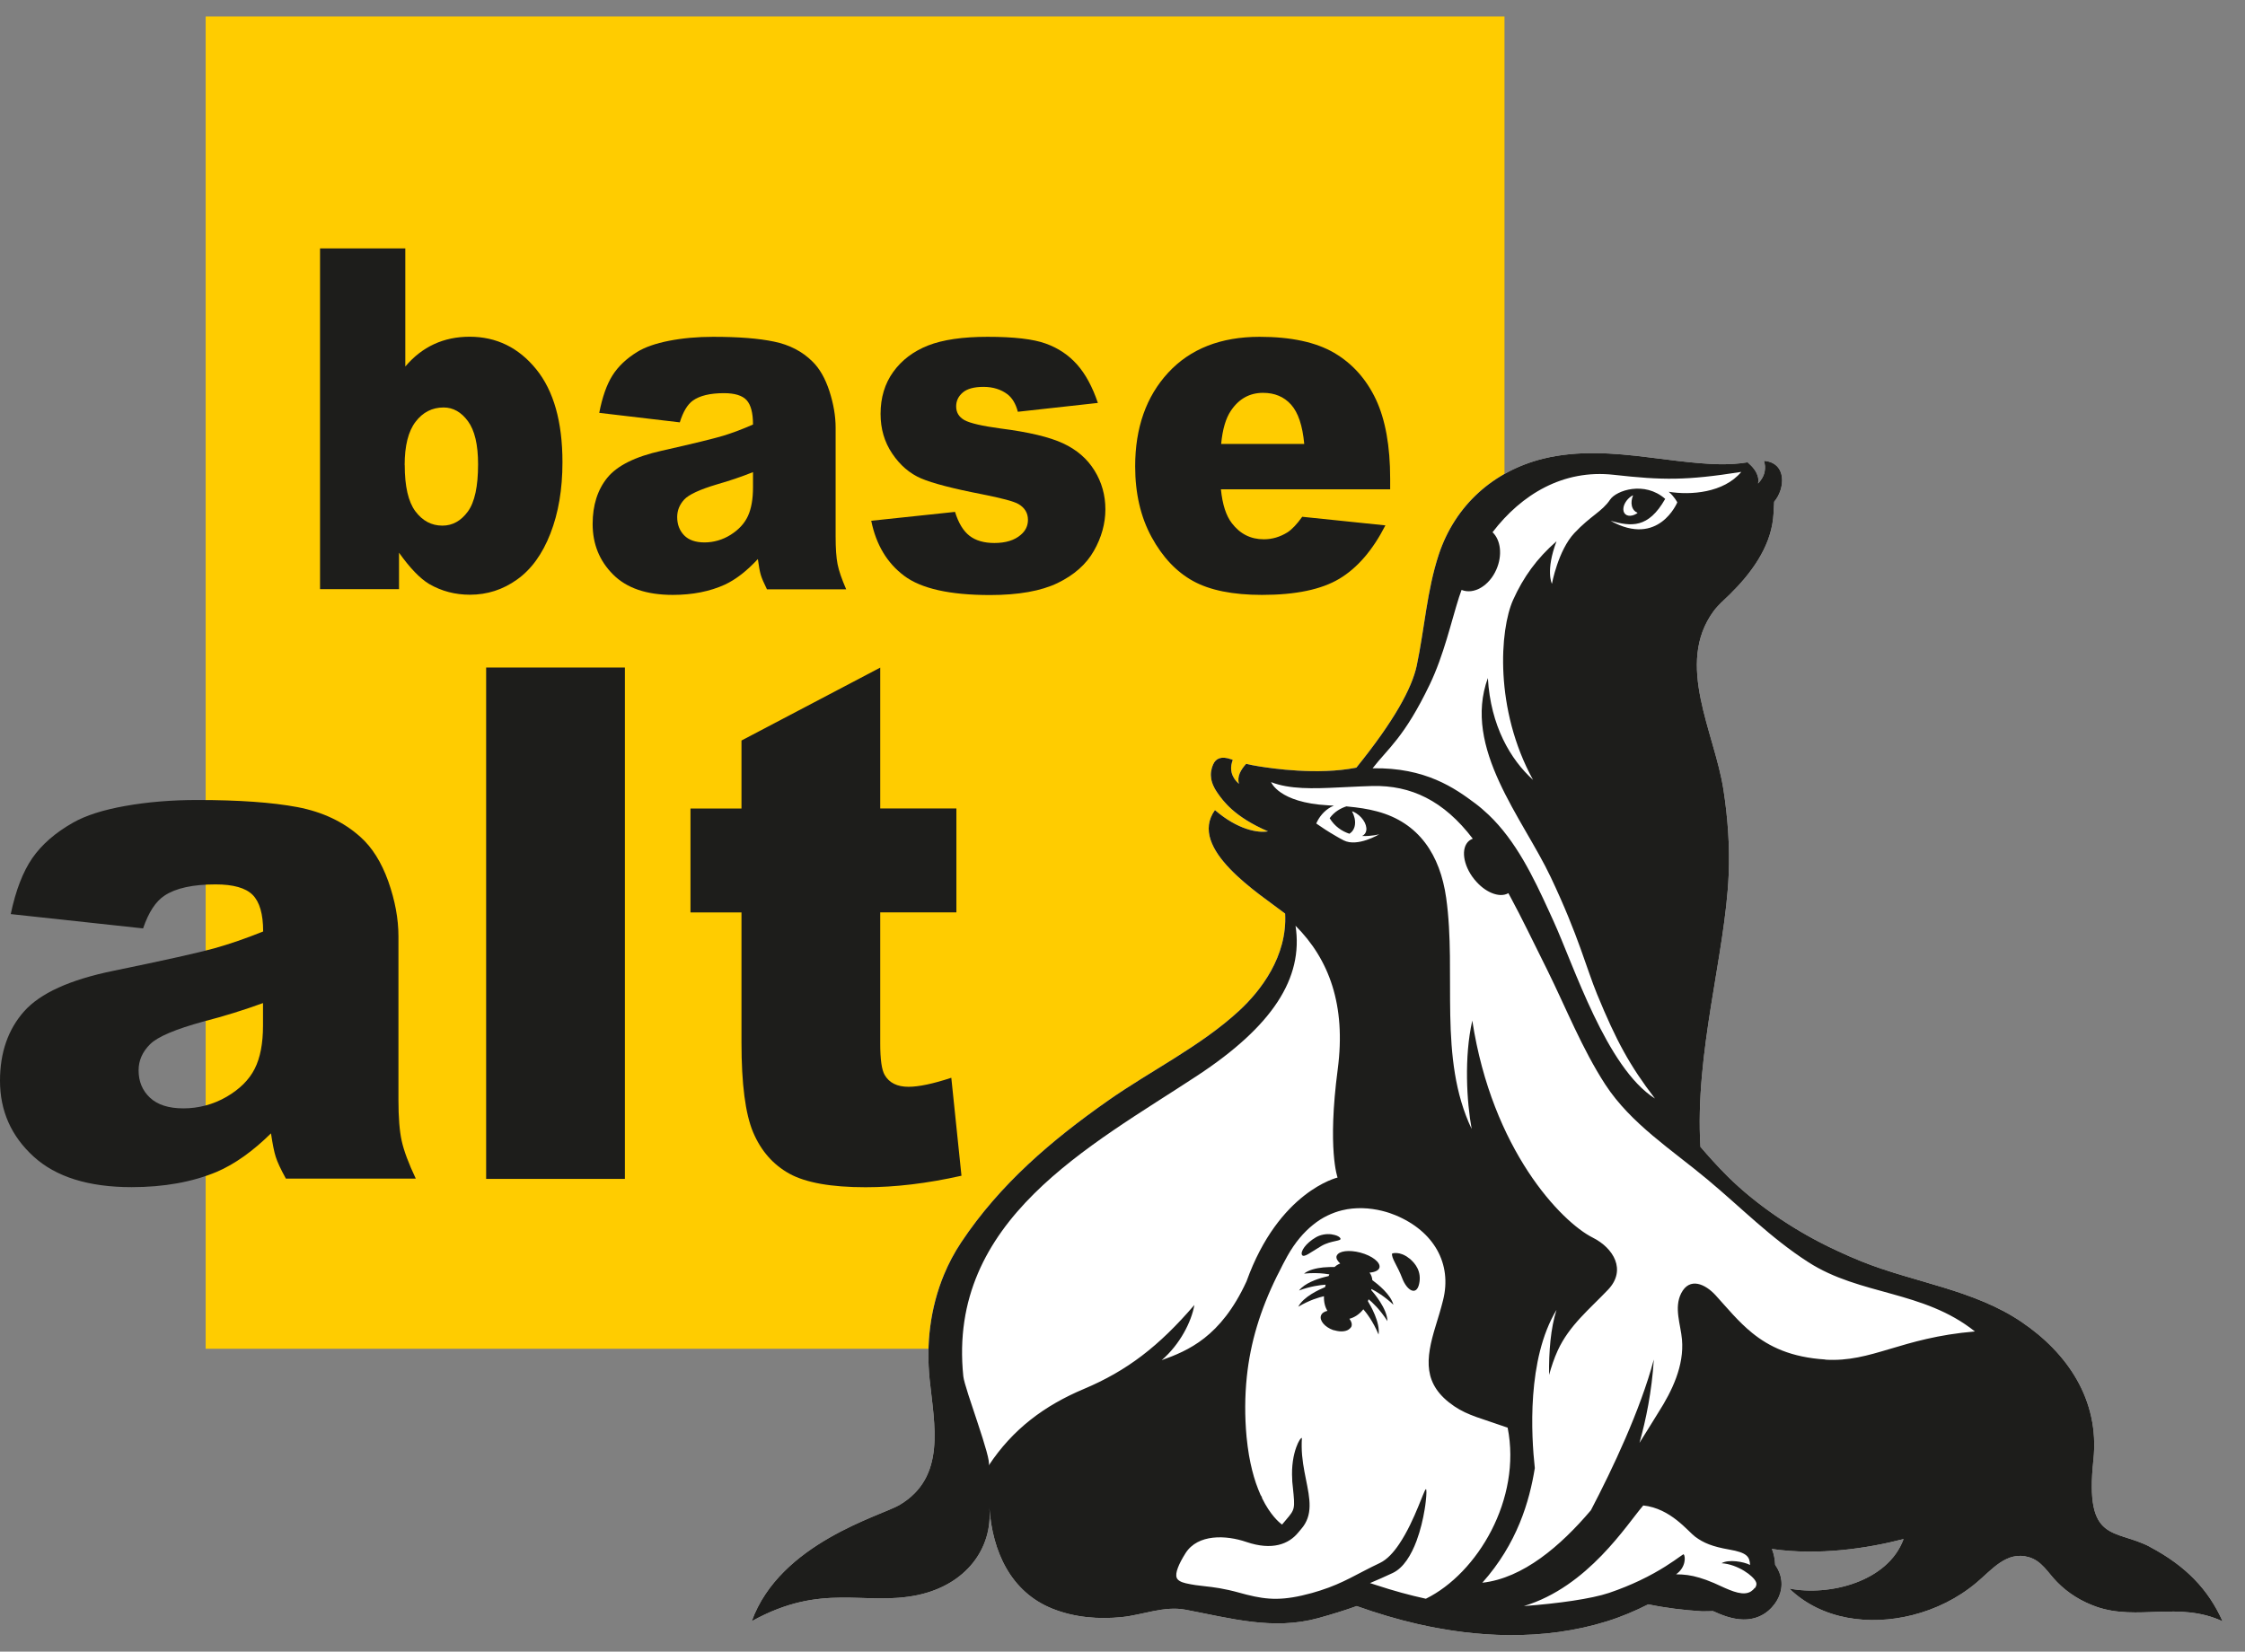 <?xml version="1.0" encoding="UTF-8"?> <svg xmlns="http://www.w3.org/2000/svg" width="106" height="78" viewBox="0 0 106 78" fill="none"><rect x="0" y="0" width="106" height="78" fill="#808080" stroke="none"/><g clip-path="url(#clip0_155_2004)"><path d="M71.036 0.78H9.71V63.695H71.036V0.78Z" fill="#FFCC00"></path><path d="M101.528 73.057C99.856 72.17 98.416 72.924 98.843 68.939C99.147 66.082 97.582 63.874 95.456 62.433C93.209 60.905 90.382 60.569 87.907 59.576C87.507 59.416 87.111 59.24 86.718 59.056C84.894 58.216 82.989 56.966 81.549 55.532C81.541 55.524 81.53 55.516 81.522 55.504C81.096 55.079 80.692 54.629 80.288 54.16C80.014 49.706 81.458 45.079 81.621 41.316C81.679 39.976 81.58 38.608 81.374 37.288C80.955 34.576 79.077 31.36 80.909 28.863C81.123 28.574 81.362 28.374 81.679 28.066C82.65 27.112 83.568 25.893 83.72 24.483C83.755 24.154 83.751 23.885 83.77 23.693C84.029 23.392 84.185 22.931 84.136 22.537C84.113 22.337 84.037 22.157 83.899 22.017C83.762 21.88 83.56 21.782 83.286 21.763C83.313 21.841 83.328 21.923 83.336 22.009C83.343 22.095 83.336 22.181 83.32 22.271C83.294 22.408 83.233 22.548 83.13 22.689C83.096 22.736 83.058 22.783 83.012 22.834C83.019 22.783 83.023 22.736 83.023 22.685C83.023 22.638 83.016 22.591 83.008 22.544C82.978 22.408 82.913 22.275 82.825 22.157C82.741 22.044 82.638 21.939 82.528 21.845C82.524 21.841 82.52 21.837 82.513 21.833C82.082 21.904 81.648 21.931 81.168 21.923C80.879 21.919 80.574 21.899 80.239 21.872C79.572 21.818 78.795 21.716 77.824 21.595C76.174 21.388 74.495 21.259 72.861 21.661C70.541 22.236 68.709 23.842 67.931 26.194C67.372 27.894 67.261 29.695 66.892 31.438C66.663 32.505 65.829 34.04 64.042 36.252C62.21 36.615 60.047 36.287 59.437 36.19C59.235 36.158 59.033 36.119 58.839 36.072C58.778 36.139 58.717 36.209 58.668 36.283C58.565 36.432 58.489 36.592 58.474 36.76C58.466 36.846 58.474 36.932 58.496 37.018C58.119 36.682 58.081 36.318 58.165 36.014C58.176 35.971 58.192 35.928 58.207 35.885C58.184 35.877 58.161 35.869 58.138 35.861C57.902 35.775 57.719 35.764 57.578 35.81C57.438 35.857 57.342 35.959 57.281 36.1C57.255 36.158 57.236 36.217 57.217 36.275C57.201 36.334 57.19 36.393 57.182 36.447C57.167 36.561 57.171 36.674 57.19 36.783C57.197 36.838 57.213 36.893 57.228 36.944C57.251 37.022 57.285 37.1 57.323 37.174C57.35 37.233 57.384 37.288 57.418 37.342C57.438 37.373 57.456 37.405 57.479 37.436C57.738 37.807 58.264 38.569 59.871 39.261C59.403 39.347 58.443 39.187 57.365 38.257C56.055 40.081 59.468 42.211 60.679 43.145C60.786 45.165 59.525 46.794 58.508 47.732C56.687 49.413 54.333 50.561 52.318 51.976C49.655 53.844 47.218 55.915 45.385 58.669C45.062 59.154 44.791 59.666 44.574 60.19C43.919 61.764 43.725 63.476 43.892 65.129C44.113 67.286 44.692 69.747 42.479 71.068C41.614 71.584 36.83 72.854 35.493 76.562C38.841 74.706 40.799 75.859 43.328 75.328C45.606 74.847 46.879 73.127 46.715 71.205C46.856 73.264 47.72 75.183 49.694 75.972C50.73 76.386 51.869 76.48 52.969 76.367C53.96 76.265 54.969 75.828 55.971 76.019C58.1 76.421 60.111 77.004 62.252 76.414C62.926 76.226 63.509 76.046 64.058 75.847C65.029 76.195 65.996 76.48 66.934 76.695C68.389 77.027 69.817 77.203 71.185 77.219C72.853 77.238 74.426 77.019 75.866 76.57C76.555 76.355 77.207 76.078 77.824 75.765C78.654 75.937 79.496 76.039 80.342 76.093C80.368 76.093 80.403 76.093 80.445 76.093C80.547 76.093 80.704 76.093 80.882 76.085C81.279 76.265 81.778 76.472 82.315 76.48C82.924 76.488 83.438 76.23 83.8 75.738C84.132 75.288 84.208 74.745 84.01 74.249C83.96 74.128 83.896 74.01 83.816 73.897C83.804 73.639 83.758 73.385 83.663 73.151C85.869 73.471 88.166 73.127 89.88 72.682C89.137 74.71 86.356 75.386 84.482 75.019C86.025 76.511 88.291 76.777 90.284 76.277C91.392 75.999 92.439 75.484 93.323 74.741C94.047 74.136 94.744 73.229 95.795 73.538C96.416 73.718 96.694 74.276 97.125 74.71C97.647 75.245 98.283 75.632 98.98 75.878C100.938 76.562 102.865 75.605 104.941 76.566C104.271 75.054 103.193 73.944 101.52 73.057H101.528Z" fill="white"></path><path d="M66.538 59.428C66.092 59.065 65.73 59.197 65.73 59.197C65.684 59.408 65.989 59.783 66.206 60.362C66.424 60.94 66.877 61.221 67.006 60.631C67.136 60.045 66.82 59.651 66.538 59.424V59.428Z" fill="#1D1D1B"></path><path d="M62.355 58.865C62.355 58.865 62.378 58.849 62.389 58.842C62.633 58.701 62.873 58.65 63.048 58.611C63.224 58.572 63.33 58.553 63.285 58.474C63.254 58.416 63.155 58.357 63.018 58.322C62.828 58.267 62.561 58.259 62.302 58.353C62.245 58.373 62.188 58.4 62.134 58.431C61.647 58.713 61.391 59.107 61.475 59.264C61.559 59.416 61.883 59.139 62.351 58.865H62.355Z" fill="#1D1D1B"></path><path d="M64.797 60.456C64.786 60.331 64.748 60.209 64.664 60.1C64.915 60.08 65.098 59.998 65.132 59.862C65.193 59.619 64.79 59.303 64.23 59.154C63.696 59.014 63.22 59.076 63.121 59.291C63.117 59.303 63.106 59.311 63.106 59.322C63.091 59.385 63.106 59.447 63.148 59.514C63.178 59.565 63.224 59.619 63.281 59.67C63.281 59.67 63.277 59.67 63.273 59.67C63.239 59.682 63.205 59.701 63.174 59.717C63.117 59.748 63.064 59.787 63.014 59.834C62.877 59.834 62.683 59.834 62.474 59.854C62.154 59.889 61.795 59.967 61.571 60.147C61.944 60.108 62.268 60.12 62.512 60.147C62.607 60.158 62.698 60.17 62.767 60.182C62.755 60.206 62.744 60.233 62.733 60.26C62.679 60.272 62.611 60.287 62.531 60.311C62.169 60.405 61.597 60.604 61.335 60.944C61.879 60.741 62.34 60.686 62.58 60.67C62.58 60.67 62.588 60.67 62.592 60.67C62.592 60.678 62.588 60.69 62.584 60.698C62.576 60.725 62.569 60.756 62.565 60.784C62.294 60.897 61.54 61.237 61.3 61.71C61.826 61.397 62.287 61.264 62.512 61.214C62.504 61.499 62.565 61.729 62.675 61.905C62.523 61.937 62.413 62.015 62.371 62.128C62.291 62.362 62.55 62.671 62.946 62.812C62.972 62.82 62.995 62.82 63.018 62.827C63.323 62.917 63.601 62.878 63.734 62.741C63.765 62.71 63.795 62.683 63.81 62.644C63.849 62.53 63.81 62.401 63.712 62.28C63.955 62.218 64.188 62.065 64.371 61.831C64.5 61.979 64.828 62.39 65.09 63.023C65.178 62.456 64.702 61.639 64.588 61.452C64.599 61.421 64.611 61.389 64.618 61.358C64.786 61.495 65.159 61.839 65.509 62.39C65.498 61.804 64.873 61.069 64.744 60.924C64.748 60.909 64.751 60.889 64.755 60.874C64.972 60.983 65.372 61.218 65.791 61.616C65.662 61.128 65.06 60.647 64.793 60.452L64.797 60.456Z" fill="#1D1D1B"></path><path d="M101.528 73.057C99.856 72.17 98.416 72.924 98.843 68.939C99.147 66.082 97.582 63.874 95.456 62.433C93.209 60.905 90.382 60.569 87.907 59.576C87.507 59.416 87.111 59.24 86.718 59.056C84.894 58.216 82.989 56.966 81.549 55.532C81.541 55.524 81.53 55.516 81.522 55.504C81.096 55.079 80.692 54.629 80.288 54.16C80.014 49.706 81.458 45.079 81.621 41.316C81.679 39.976 81.58 38.608 81.374 37.288C80.955 34.576 79.077 31.36 80.909 28.863C81.123 28.574 81.362 28.374 81.679 28.066C82.65 27.112 83.568 25.893 83.72 24.483C83.755 24.154 83.751 23.885 83.77 23.693C84.029 23.392 84.185 22.931 84.136 22.537C84.113 22.337 84.037 22.157 83.899 22.017C83.762 21.88 83.56 21.782 83.286 21.763C83.313 21.841 83.328 21.923 83.336 22.009C83.343 22.095 83.336 22.181 83.32 22.271C83.294 22.408 83.233 22.548 83.13 22.689C83.096 22.736 83.058 22.783 83.012 22.834C83.019 22.783 83.023 22.736 83.023 22.685C83.023 22.638 83.016 22.591 83.008 22.544C82.978 22.408 82.913 22.275 82.825 22.157C82.741 22.044 82.638 21.939 82.528 21.845C82.524 21.841 82.52 21.837 82.513 21.833C82.082 21.904 81.648 21.931 81.168 21.923C80.879 21.919 80.574 21.899 80.239 21.872C79.572 21.818 78.795 21.716 77.824 21.595C76.174 21.388 74.495 21.259 72.861 21.661C70.541 22.236 68.709 23.842 67.931 26.194C67.372 27.894 67.261 29.695 66.892 31.438C66.663 32.505 65.829 34.04 64.042 36.252C62.21 36.615 60.047 36.287 59.437 36.19C59.235 36.158 59.033 36.119 58.839 36.072C58.778 36.139 58.717 36.209 58.668 36.283C58.565 36.432 58.489 36.592 58.474 36.76C58.466 36.846 58.474 36.932 58.496 37.018C58.119 36.682 58.081 36.318 58.165 36.014C58.176 35.971 58.192 35.928 58.207 35.885C58.184 35.877 58.161 35.869 58.138 35.861C57.902 35.775 57.719 35.764 57.578 35.81C57.438 35.857 57.342 35.959 57.281 36.1C57.255 36.158 57.236 36.217 57.217 36.275C57.201 36.334 57.19 36.393 57.182 36.447C57.167 36.561 57.171 36.674 57.19 36.783C57.197 36.838 57.213 36.893 57.228 36.944C57.251 37.022 57.285 37.1 57.323 37.174C57.35 37.233 57.384 37.288 57.418 37.342C57.438 37.373 57.456 37.405 57.479 37.436C57.738 37.807 58.264 38.569 59.871 39.261C59.403 39.347 58.443 39.187 57.365 38.257C56.055 40.081 59.468 42.211 60.679 43.145C60.786 45.165 59.525 46.794 58.508 47.732C56.687 49.413 54.333 50.561 52.318 51.976C49.655 53.844 47.218 55.915 45.385 58.669C45.062 59.154 44.791 59.666 44.574 60.19C43.919 61.764 43.725 63.476 43.892 65.129C44.113 67.286 44.692 69.747 42.479 71.068C41.614 71.584 36.83 72.854 35.493 76.562C38.841 74.706 40.799 75.859 43.328 75.328C45.606 74.847 46.879 73.127 46.715 71.205C46.856 73.264 47.72 75.183 49.694 75.972C50.73 76.386 51.869 76.48 52.969 76.367C53.96 76.265 54.969 75.828 55.971 76.019C58.1 76.421 60.111 77.004 62.252 76.414C62.926 76.226 63.509 76.046 64.058 75.847C65.029 76.195 65.996 76.48 66.934 76.695C68.389 77.027 69.817 77.203 71.185 77.219C72.853 77.238 74.426 77.019 75.866 76.57C76.555 76.355 77.207 76.078 77.824 75.765C78.654 75.937 79.496 76.039 80.342 76.093C80.368 76.093 80.403 76.093 80.445 76.093C80.547 76.093 80.704 76.093 80.882 76.085C81.279 76.265 81.778 76.472 82.315 76.48C82.924 76.488 83.438 76.23 83.8 75.738C84.132 75.288 84.208 74.745 84.01 74.249C83.96 74.128 83.896 74.01 83.816 73.897C83.804 73.639 83.758 73.385 83.663 73.151C85.869 73.471 88.166 73.127 89.88 72.682C89.137 74.71 86.356 75.386 84.482 75.019C86.025 76.511 88.291 76.777 90.284 76.277C91.392 75.999 92.439 75.484 93.323 74.741C94.047 74.136 94.744 73.229 95.795 73.538C96.416 73.718 96.694 74.276 97.125 74.71C97.647 75.245 98.283 75.632 98.98 75.878C100.938 76.562 102.865 75.605 104.941 76.566C104.271 75.054 103.193 73.944 101.52 73.057H101.528ZM67.509 32.321C68.175 30.93 68.518 29.367 68.891 28.198C68.93 28.085 68.971 27.972 69.01 27.859C69.585 28.093 70.316 27.671 70.655 26.89C70.948 26.217 70.857 25.502 70.472 25.135C71.84 23.345 73.813 22.154 76.197 22.423C78.506 22.681 79.606 22.697 82.216 22.286C81.385 23.279 79.816 23.392 78.791 23.224C79.066 23.463 79.195 23.724 79.195 23.724C79.195 23.724 78.319 25.862 76.045 24.596C77.016 24.865 77.824 24.967 78.624 23.56C77.649 22.704 76.319 23.158 76.026 23.591C75.641 24.166 75.108 24.35 74.335 25.174C73.565 25.998 73.276 27.57 73.276 27.57C73.276 27.57 72.963 26.96 73.493 25.561C72.56 26.374 71.927 27.257 71.444 28.328C70.811 29.734 70.549 33.485 72.384 36.83C71.322 35.869 70.381 34.283 70.251 32.02C69.04 35.334 71.901 38.636 73.219 41.422C74.537 44.204 74.902 45.724 75.409 46.955C76.312 49.151 76.948 50.323 78.14 51.878C75.847 50.425 74.312 45.599 73.344 43.485C73.276 43.336 73.207 43.188 73.139 43.035C72.4 41.418 71.577 39.706 70.282 38.475C70.076 38.28 69.863 38.096 69.642 37.932C68.701 37.229 67.307 36.236 64.808 36.283C65.532 35.346 66.305 34.83 67.509 32.321ZM77.051 23.896C77.093 24.061 77.192 24.166 77.321 24.217C77.302 24.229 77.287 24.248 77.268 24.26C76.99 24.428 76.715 24.373 76.658 24.139C76.601 23.904 76.78 23.58 77.058 23.412C77.077 23.4 77.093 23.4 77.108 23.392C77.039 23.56 77.013 23.736 77.051 23.896ZM51.175 65.594C49.32 66.375 47.816 67.489 46.681 69.212C46.856 68.946 45.545 65.586 45.484 64.996C44.723 57.611 51.45 54.141 56.527 50.8C60.077 48.463 61.551 46.197 61.17 43.719C62.755 45.302 63.559 47.474 63.163 50.487C62.663 54.281 63.155 55.61 63.155 55.61C63.155 55.61 60.386 56.251 58.855 60.514C57.643 63.148 56.089 63.788 54.851 64.234C55.723 63.48 56.257 62.413 56.394 61.627C54.718 63.581 53.209 64.738 51.175 65.594ZM67.334 75.503C66.579 75.339 65.791 75.124 64.964 74.851C64.869 74.819 64.781 74.792 64.686 74.761C65.033 74.616 65.383 74.46 65.76 74.284C66.271 74.042 66.633 73.436 66.884 72.768C67.071 72.264 67.193 71.732 67.265 71.291C67.288 71.154 67.307 71.025 67.318 70.912C67.36 70.556 67.36 70.322 67.326 70.326C67.303 70.326 67.254 70.435 67.181 70.615C67.124 70.756 67.048 70.939 66.964 71.15C66.747 71.678 66.442 72.358 66.065 72.916C65.798 73.315 65.494 73.647 65.162 73.807C64.039 74.339 63.46 74.753 62.336 75.112C62.21 75.152 62.085 75.191 61.944 75.23C60.611 75.597 59.879 75.566 58.862 75.308C58.843 75.304 58.824 75.296 58.801 75.292C58.717 75.269 58.637 75.249 58.554 75.226C58.165 75.117 57.849 75.05 57.578 75.003C57.312 74.956 57.087 74.933 56.878 74.909C56.592 74.878 56.321 74.847 55.982 74.769C55.75 74.714 55.605 74.628 55.56 74.511C55.518 74.401 55.537 74.241 55.617 74.034C55.689 73.843 55.807 73.616 55.978 73.346C56.558 72.436 57.887 72.49 58.847 72.819C60.077 73.237 60.85 72.916 61.292 72.381C61.338 72.326 61.384 72.272 61.433 72.213C62.012 71.553 61.845 70.779 61.662 69.865C61.567 69.388 61.464 68.872 61.46 68.313C61.46 68.18 61.46 68.048 61.471 67.911C61.422 67.891 61.307 68.059 61.201 68.356C61.075 68.704 60.972 69.232 61.014 69.868C61.014 69.923 61.014 69.974 61.022 70.029L61.045 70.251C61.148 71.256 61.148 71.275 60.721 71.775C60.671 71.834 60.622 71.893 60.576 71.947C60.561 71.963 60.55 71.983 60.534 71.998C60.386 71.893 59.978 71.541 59.59 70.752C59.59 70.72 59.578 70.689 59.559 70.662C59.548 70.642 59.532 70.623 59.521 70.603C59.445 70.431 59.369 70.24 59.296 70.029C59.171 69.657 59.06 69.228 58.972 68.724C58.927 68.458 58.889 68.169 58.858 67.86C58.767 66.868 58.775 65.934 58.87 65.015C59.037 63.417 59.494 61.886 60.291 60.268C60.321 60.209 60.355 60.147 60.386 60.084C60.511 59.83 60.637 59.58 60.782 59.322C61.151 58.662 61.567 58.189 61.993 57.845C62.214 57.665 62.439 57.521 62.667 57.411C62.9 57.298 63.136 57.212 63.364 57.157C63.692 57.075 64.012 57.052 64.309 57.056C65.006 57.071 65.589 57.263 65.886 57.388C67.707 58.142 68.568 59.682 68.137 61.397C68.031 61.823 67.909 62.218 67.791 62.601C67.299 64.199 67.166 65.391 68.663 66.41C69.314 66.852 69.977 66.993 71.185 67.422C71.855 70.791 69.76 74.3 67.326 75.499L67.334 75.503ZM82.844 74.995C82.795 75.066 82.734 75.112 82.673 75.156C82.33 75.37 81.831 75.175 81.225 74.894C81.123 74.847 81.023 74.8 80.932 74.761C80.665 74.647 80.441 74.565 80.239 74.507C79.835 74.386 79.519 74.351 79.138 74.347C79.382 74.175 79.492 73.956 79.53 73.772C79.569 73.593 79.538 73.444 79.496 73.401C79.489 73.393 79.427 73.436 79.321 73.51C79.035 73.714 78.399 74.175 77.42 74.64C77.001 74.839 76.513 75.042 75.969 75.226C75.146 75.503 73.577 75.726 71.95 75.847C74.982 74.937 76.818 71.983 77.588 71.096C78.883 71.232 79.698 72.319 80.041 72.573C80.437 72.866 80.848 73.038 81.648 73.178C82.49 73.323 82.612 73.514 82.631 73.905C82.33 73.749 81.618 73.628 81.286 73.823C82.052 73.874 82.799 74.425 82.913 74.714C82.939 74.776 82.955 74.866 82.859 74.999L82.844 74.995ZM86.189 64.203C84.566 64.101 83.537 63.601 82.73 62.948C82.071 62.413 81.557 61.776 81.001 61.166C80.521 60.643 79.778 60.291 79.378 61.077C79.031 61.764 79.355 62.546 79.416 63.257C79.526 64.496 78.948 65.691 78.304 66.7C78.109 67.004 77.805 67.52 77.409 68.141C77.717 67.051 77.991 65.719 78.087 64.203C77.443 66.614 76.133 69.376 75.116 71.322C73.687 73.006 71.916 74.53 69.989 74.745C71.634 72.901 72.217 70.9 72.468 69.329C72.301 67.809 72.084 64.187 73.493 61.858C73.215 62.725 73.127 63.828 73.142 64.93C73.253 64.535 73.379 64.148 73.55 63.777C74.095 62.589 75.055 61.823 75.927 60.905C76.807 59.979 76.186 58.939 75.203 58.447C73.721 57.704 70.453 54.309 69.516 48.197C69.124 49.913 69.253 52.038 69.486 53.316C67.89 49.968 68.789 45.993 68.282 42.398C67.996 40.382 67.006 38.847 65.021 38.319C64.572 38.198 64.107 38.132 63.642 38.089C63.62 38.089 63.597 38.081 63.57 38.081C63.3 38.171 63.003 38.331 62.782 38.639C62.904 38.839 63.048 38.991 63.204 39.108C63.364 39.23 63.54 39.316 63.715 39.374C63.848 39.288 63.947 39.148 63.974 38.956C64.004 38.745 63.947 38.522 63.837 38.315C63.86 38.323 63.882 38.323 63.905 38.335C64.286 38.514 64.557 38.909 64.511 39.218C64.492 39.343 64.416 39.429 64.313 39.48C64.766 39.499 65.124 39.398 65.124 39.398C65.124 39.398 64.096 40.019 63.444 39.687C63.322 39.624 63.201 39.558 63.083 39.487C62.694 39.265 62.359 39.038 62.222 38.94C62.18 38.913 62.149 38.89 62.149 38.89C62.149 38.89 62.256 38.608 62.515 38.354C62.633 38.241 62.778 38.128 62.964 38.053C62.972 38.053 62.98 38.049 62.983 38.046C62.957 38.046 62.934 38.042 62.904 38.042C62.827 38.042 62.759 38.034 62.686 38.03C60.378 37.901 60.016 36.936 60.016 36.936C60.885 37.276 61.989 37.248 63.224 37.186C63.555 37.17 63.894 37.151 64.24 37.139C64.423 37.131 64.61 37.123 64.797 37.119C66.614 37.077 68.164 37.803 69.539 39.608C69.474 39.632 69.417 39.663 69.364 39.706C68.964 40.042 69.074 40.859 69.611 41.527C69.623 41.543 69.634 41.554 69.646 41.566C69.878 41.848 70.152 42.051 70.415 42.164C70.716 42.293 71.005 42.305 71.219 42.18C71.257 42.25 71.299 42.324 71.337 42.398C71.844 43.336 72.346 44.38 73.047 45.79C73.946 47.607 74.693 49.518 75.797 51.218C77.005 53.07 78.932 54.293 80.612 55.696C82.22 57.036 83.602 58.462 85.377 59.603C87.842 61.19 90.802 60.928 93.247 62.878C89.731 63.175 88.394 64.347 86.177 64.21L86.189 64.203Z" fill="#1D1D1B"></path><path d="M6.754 43.844L0.507 43.168C0.743 42.047 1.082 41.168 1.527 40.523C1.973 39.882 2.613 39.323 3.447 38.851C4.045 38.511 4.872 38.245 5.919 38.061C6.967 37.874 8.102 37.78 9.325 37.78C11.283 37.78 12.856 37.893 14.044 38.116C15.233 38.343 16.223 38.812 17.015 39.523C17.572 40.019 18.009 40.718 18.333 41.621C18.653 42.528 18.813 43.391 18.813 44.216V51.941C18.813 52.765 18.863 53.41 18.966 53.875C19.068 54.34 19.289 54.938 19.632 55.661H13.499C13.252 55.212 13.092 54.868 13.02 54.633C12.943 54.399 12.871 54.027 12.795 53.523C11.938 54.367 11.088 54.973 10.243 55.337C9.089 55.821 7.744 56.063 6.213 56.063C4.179 56.063 2.636 55.579 1.581 54.614C0.526 53.648 0 52.457 0 51.038C0 49.71 0.381 48.615 1.139 47.76C1.901 46.904 3.303 46.267 5.344 45.849C7.797 45.345 9.386 44.989 10.113 44.786C10.841 44.583 11.61 44.317 12.425 43.989C12.425 43.164 12.258 42.59 11.926 42.258C11.595 41.93 11.012 41.766 10.178 41.766C9.108 41.766 8.304 41.941 7.771 42.293C7.352 42.567 7.016 43.083 6.757 43.84L6.754 43.844ZM12.421 47.369C11.523 47.697 10.585 47.99 9.61 48.24C8.285 48.604 7.443 48.959 7.089 49.311C6.723 49.674 6.544 50.085 6.544 50.546C6.544 51.073 6.723 51.503 7.081 51.839C7.439 52.175 7.965 52.343 8.662 52.343C9.359 52.343 10.068 52.163 10.692 51.8C11.317 51.437 11.762 50.995 12.025 50.475C12.288 49.956 12.418 49.276 12.418 48.44V47.369H12.421Z" fill="#1D1D1B"></path><path d="M22.954 31.524H29.505V55.673H22.954V31.524Z" fill="#1D1D1B"></path><path d="M41.561 31.524V38.179H45.157V43.087H41.561V49.284C41.561 50.03 41.63 50.523 41.771 50.765C41.984 51.136 42.361 51.324 42.895 51.324C43.378 51.324 44.053 51.183 44.917 50.898L45.397 55.524C43.782 55.888 42.27 56.067 40.868 56.067C39.242 56.067 38.042 55.852 37.272 55.427C36.503 55.001 35.931 54.348 35.562 53.477C35.193 52.605 35.01 51.195 35.01 49.241V43.09H32.602V38.183H35.01V34.971L41.561 31.528V31.524Z" fill="#1D1D1B"></path><path d="M15.114 11.732H19.137V17.309C19.533 16.84 19.986 16.488 20.493 16.253C21 16.019 21.559 15.902 22.173 15.902C23.437 15.902 24.485 16.414 25.315 17.434C26.142 18.453 26.557 19.919 26.557 21.83C26.557 23.104 26.367 24.225 25.989 25.194C25.612 26.163 25.087 26.89 24.416 27.367C23.746 27.847 23.003 28.086 22.188 28.086C21.491 28.086 20.851 27.918 20.268 27.582C19.83 27.32 19.354 26.823 18.84 26.101V27.824H15.111V11.732H15.114ZM19.11 21.966C19.11 22.971 19.278 23.697 19.613 24.147C19.948 24.596 20.375 24.823 20.889 24.823C21.365 24.823 21.765 24.6 22.089 24.159C22.413 23.717 22.573 22.971 22.573 21.924C22.573 21.001 22.413 20.325 22.096 19.892C21.78 19.462 21.396 19.243 20.946 19.243C20.405 19.243 19.963 19.47 19.621 19.919C19.278 20.368 19.106 21.052 19.106 21.966H19.11Z" fill="#1D1D1B"></path><path d="M32.103 19.946L28.294 19.497C28.439 18.751 28.645 18.165 28.915 17.735C29.185 17.305 29.578 16.934 30.084 16.621C30.45 16.395 30.953 16.219 31.593 16.093C32.233 15.969 32.926 15.906 33.669 15.906C34.865 15.906 35.821 15.98 36.548 16.133C37.272 16.281 37.878 16.594 38.358 17.07C38.697 17.399 38.963 17.867 39.161 18.469C39.356 19.075 39.455 19.649 39.455 20.2V25.351C39.455 25.901 39.485 26.331 39.546 26.64C39.607 26.953 39.744 27.347 39.954 27.832H36.213C36.065 27.531 35.966 27.304 35.92 27.144C35.874 26.988 35.828 26.742 35.783 26.402C35.261 26.964 34.743 27.367 34.225 27.609C33.52 27.93 32.701 28.094 31.768 28.094C30.526 28.094 29.585 27.773 28.945 27.128C28.302 26.484 27.982 25.691 27.982 24.745C27.982 23.858 28.214 23.131 28.675 22.561C29.14 21.99 29.993 21.564 31.239 21.287C32.732 20.951 33.703 20.712 34.145 20.579C34.59 20.443 35.059 20.267 35.554 20.048C35.554 19.497 35.451 19.114 35.25 18.895C35.048 18.676 34.69 18.567 34.183 18.567C33.532 18.567 33.04 18.684 32.713 18.919C32.458 19.102 32.252 19.446 32.096 19.95L32.103 19.946ZM35.558 22.295C35.01 22.514 34.438 22.709 33.844 22.877C33.033 23.119 32.522 23.358 32.305 23.592C32.084 23.834 31.974 24.108 31.974 24.417C31.974 24.768 32.084 25.054 32.301 25.28C32.518 25.503 32.842 25.616 33.265 25.616C33.688 25.616 34.122 25.495 34.503 25.253C34.884 25.011 35.154 24.718 35.314 24.37C35.474 24.022 35.554 23.569 35.554 23.014V22.299L35.558 22.295Z" fill="#1D1D1B"></path><path d="M41.138 24.593L45.092 24.174C45.256 24.702 45.484 25.077 45.778 25.304C46.071 25.53 46.464 25.643 46.951 25.643C47.484 25.643 47.9 25.515 48.193 25.261C48.421 25.069 48.536 24.835 48.536 24.549C48.536 24.229 48.387 23.979 48.086 23.803C47.873 23.678 47.302 23.526 46.372 23.342C44.989 23.073 44.026 22.822 43.489 22.592C42.952 22.361 42.498 21.971 42.129 21.423C41.759 20.876 41.577 20.251 41.577 19.548C41.577 18.782 41.775 18.118 42.175 17.563C42.575 17.008 43.119 16.594 43.82 16.316C44.517 16.043 45.454 15.906 46.631 15.906C47.873 15.906 48.787 16.011 49.377 16.226C49.968 16.437 50.459 16.77 50.855 17.215C51.252 17.66 51.579 18.266 51.838 19.028L48.059 19.446C47.961 19.071 47.797 18.798 47.572 18.622C47.26 18.387 46.879 18.27 46.437 18.27C45.995 18.27 45.66 18.36 45.454 18.54C45.248 18.719 45.146 18.934 45.146 19.192C45.146 19.477 45.275 19.692 45.538 19.841C45.801 19.985 46.368 20.118 47.241 20.235C48.566 20.404 49.553 20.638 50.197 20.939C50.844 21.24 51.335 21.666 51.678 22.221C52.021 22.775 52.192 23.389 52.192 24.053C52.192 24.718 52.01 25.382 51.648 26.015C51.286 26.652 50.715 27.156 49.934 27.535C49.153 27.91 48.09 28.101 46.745 28.101C44.845 28.101 43.492 27.797 42.689 27.191C41.881 26.585 41.367 25.722 41.138 24.6V24.593Z" fill="#1D1D1B"></path><path d="M65.634 23.108H57.647C57.719 23.827 57.891 24.358 58.165 24.71C58.55 25.214 59.052 25.468 59.673 25.468C60.066 25.468 60.439 25.358 60.789 25.14C61.006 24.999 61.235 24.756 61.486 24.405L65.413 24.811C64.812 25.984 64.088 26.824 63.239 27.332C62.389 27.84 61.174 28.094 59.586 28.094C58.207 28.094 57.125 27.875 56.336 27.441C55.548 27.007 54.893 26.316 54.375 25.366C53.857 24.417 53.598 23.303 53.598 22.021C53.598 20.2 54.12 18.723 55.159 17.598C56.199 16.473 57.639 15.906 59.471 15.906C60.961 15.906 62.134 16.16 62.995 16.664C63.855 17.168 64.511 17.903 64.964 18.86C65.413 19.817 65.638 21.068 65.638 22.604V23.108H65.634ZM61.581 20.966C61.502 20.103 61.296 19.485 60.961 19.11C60.626 18.735 60.184 18.552 59.635 18.552C59.003 18.552 58.496 18.833 58.119 19.395C57.879 19.747 57.723 20.271 57.658 20.966H61.585H61.581Z" fill="#1D1D1B"></path></g><defs><clipPath id="clip0_155_2004"><rect width="106" height="77" fill="white" transform="translate(0 0.5)"></rect></clipPath></defs></svg> 
